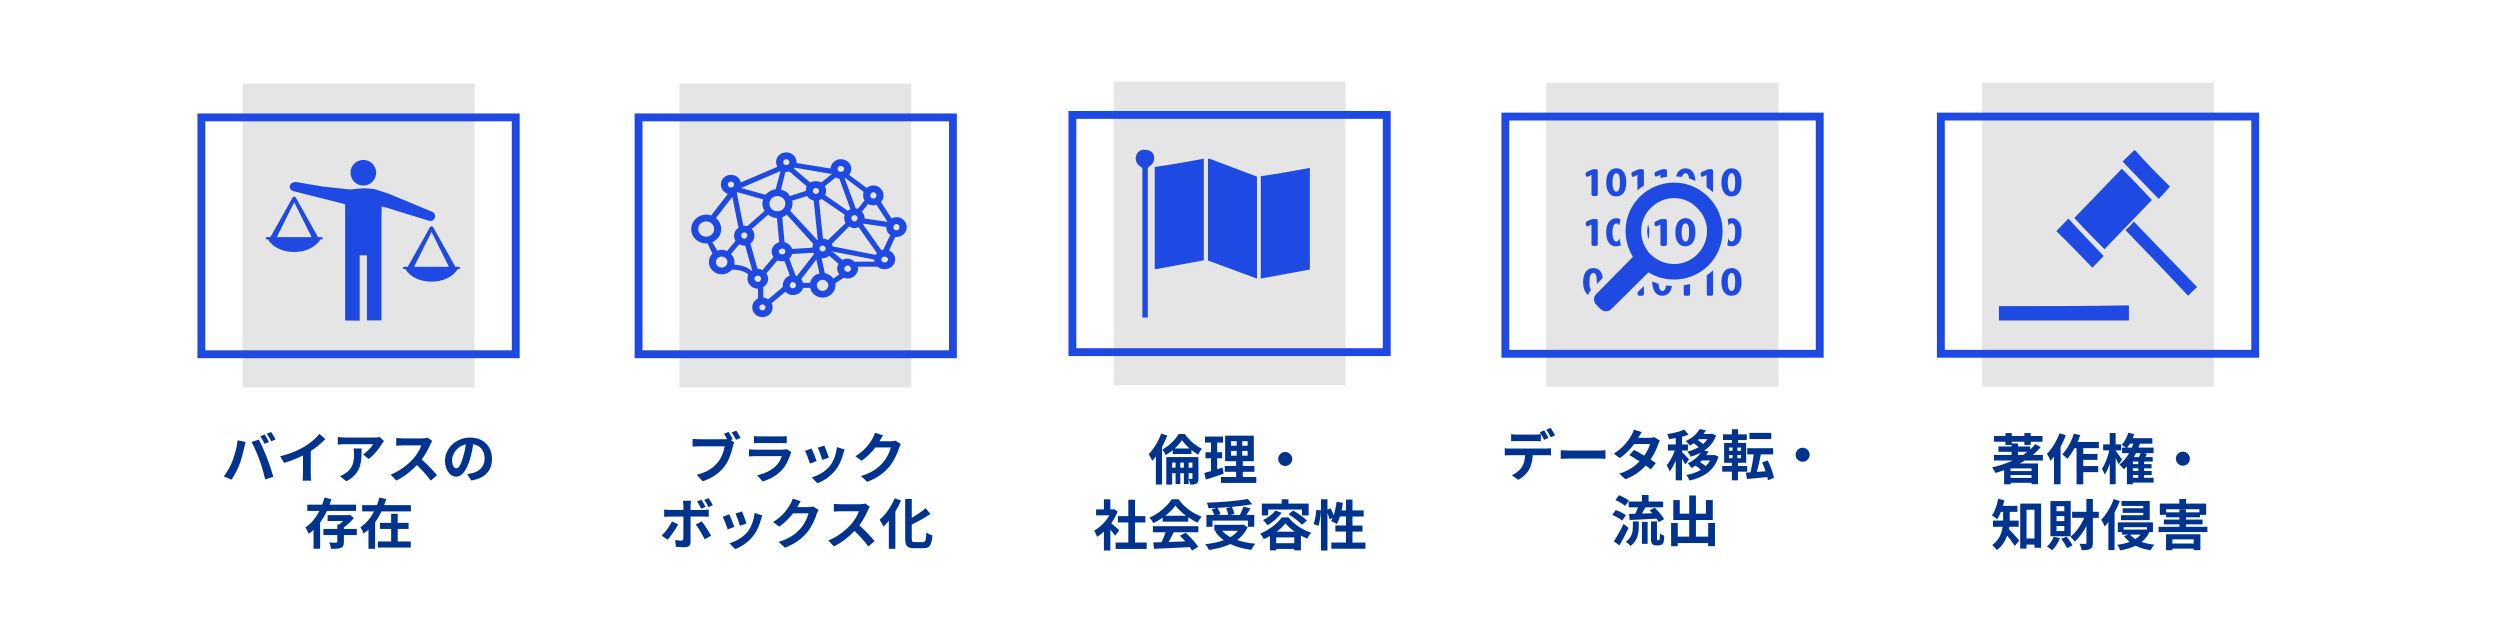<?xml version="1.0" encoding="UTF-8"?><svg id="_レイヤー_1" xmlns="http://www.w3.org/2000/svg" xmlns:xlink="http://www.w3.org/1999/xlink" viewBox="0 0 820 205"><defs><style>.cls-1{fill-rule:evenodd;}.cls-1,.cls-2{fill:#1e49e2;}.cls-1,.cls-2,.cls-3,.cls-4,.cls-5{stroke-width:0px;}.cls-3{fill:#e5e5e5;}.cls-4,.cls-6{fill:none;}.cls-7{clip-path:url(#clippath);}.cls-5{fill:#00338d;}.cls-6{stroke:#1e49e2;stroke-miterlimit:8;stroke-width:2.58px;}</style><clipPath id="clippath"><rect class="cls-4" x="84" y="43.8" width="69.15" height="69.15"/></clipPath></defs><rect class="cls-3" x="365.28" y="26.76" width="76.03" height="99.54"/><rect class="cls-6" x="351.74" y="37.69" width="103.11" height="77.81"/><path class="cls-1" d="M378.75,54.77c5.36-.74,10.72-1.73,16.09-2.72v33.33l-16.09,2.96v-33.58Z"/><path class="cls-1" d="M413.54,57.79c5.36-.74,10.72-1.73,16.09-2.72v33.33l-16.09,2.96v-33.58Z"/><path class="cls-1" d="M396.21,85.44v-33.38h.51c5.11,1.98,9.96,3.71,15.06,5.69.51,0,.51.25.51.74v32.89c-5.36-1.98-10.72-3.96-16.09-5.93"/><path class="cls-1" d="M376.47,104.16h-1.78v-48.61c0-.49-.25-.74-.76-.99-1.02-.74-1.78-2.22-1.27-3.45.25-1.23,1.52-2.22,3.05-1.97,1.27,0,2.54.74,2.79,1.97.25,1.48-.25,2.71-1.52,3.45-.25.25-.51.49-.51.74v48.85Z"/><rect class="cls-3" x="79.6" y="27.44" width="76.03" height="99.67"/><rect class="cls-6" x="66.05" y="38.51" width="103.11" height="77.68"/><g class="cls-7"><path class="cls-1" d="M88.69,77.79l7.29-13.01c.18-.35.87-.35,1.04,0l7.29,13.01h1.04c.18,0,.52.18.52.35v.35h-.69c-1.91,2.77-5.03,4.16-8.67,4.16s-6.94-1.39-8.67-4.16h-.69v-.18c0-.35.18-.53.35-.53h1.22-.02ZM102.22,77.79l-5.72-11.45-5.72,11.45h11.44Z"/><path class="cls-1" d="M133.74,87.52l7.29-13.01c.18-.35.87-.35,1.04,0l7.29,13.01h1.04c.18,0,.52.18.52.35v.35h-.69c-1.91,2.77-5.03,4.16-8.67,4.16s-6.94-1.39-8.67-4.16h-.69v-.18c0-.35.18-.53.35-.53h1.22-.02ZM147.26,87.52l-5.72-11.45-5.72,11.45h11.44Z"/><path class="cls-2" d="M123.38,56.66c0,2.32-1.89,4.21-4.21,4.21s-4.21-1.89-4.21-4.21,1.89-4.21,4.21-4.21,4.21,1.89,4.21,4.21"/><path class="cls-1" d="M141.84,69.51l-.06-.03-14.36-5.96-.19-.08v.02l-4.12-1.35c-.3-.06-.6-.11-.9-.17,0,0-1.9-.16-2.92-.17-.71,0-1.97.12-2.74.2-.38.04-.65.08-.65.08-.04,0-.07.02-.11.03-.4.04-.89.08-1.29.04-.85-.08-8.78-.95-8.78-.95l-7.87-1.35-.4-.07c-.99-.19-2.01.25-2.33,1.03-.31.79.2,1.62,1.16,1.93l.08.02,16.85,4.26v38.13l4.77.06v-21.44h2.38v21.36h4.77v-33.78l.06-3.43v-.19l1.7.45,13.45,4.14.31.1c.77.26,1.62-.11,1.95-.88s-.02-1.63-.75-1.99h0Z"/></g><rect class="cls-3" x="222.85" y="27.44" width="76.03" height="99.67"/><rect class="cls-6" x="209.45" y="38.51" width="103.11" height="77.68"/><path class="cls-1" d="M294.03,75.55c-.58,0-1.02-.42-1.02-.97s.44-1.11,1.02-1.11,1.02.56,1.02,1.11-.44.97-1.02.97M289.68,81.94c-.14,0-.44.14-.58.14l-6.09-8.61v-.14l7.69,1.11v.14c0,.97.44,1.94,1.31,2.5l-2.32,4.86ZM290.11,86.1c-.58,0-1.02-.42-1.02-.97s.44-.97,1.02-.97,1.16.42,1.16.97-.58.97-1.16.97M280.24,85.82c-.58-.56-1.31-.97-2.18-.97-.73,0-1.31.14-1.74.42l-3.34-2.78,13.78,2.64c0,.28,0,.42.15.7h-6.67ZM278.07,89.16c-.58,0-1.16-.42-1.16-.97s.58-1.11,1.16-1.11,1.02.56,1.02,1.11-.44.97-1.02.97M270.52,89.57l-1.02-4.86h.29c.87,0,1.6-.28,2.18-.83l3.05,2.64c-.14.42-.43.97-.43,1.67s.29,1.25.73,1.81l-2.03,1.39c-.58-.97-1.6-1.53-2.76-1.81M269.8,95.41c-1.02,0-1.89-.83-1.89-1.81s.87-1.81,1.89-1.81,1.89.83,1.89,1.81-.87,1.81-1.89,1.81M265.73,92.77h-2.32c-.14-.42-.44-.83-.58-1.25l4.93-6.39,1.02,4.58c-1.6.28-2.76,1.53-3.05,3.06M260.07,94.57c-.58,0-1.02-.42-1.02-.97s.44-1.11,1.02-1.11,1.02.56,1.02,1.11-.44.97-1.02.97M251.95,98.19c-.44-.28-1.02-.56-1.6-.56v-3.47c1.02-.56,1.6-1.67,1.6-2.78,0-.56-.29-1.25-.58-1.67l3.63-4.31c.44.28,1.02.28,1.6.28h.73l1.74,4.72c-1.31.42-2.32,1.67-2.32,3.2v.56l-4.79,4.03ZM250.06,101.8c-.58,0-1.02-.42-1.02-.97s.44-.97,1.02-.97,1.02.42,1.02.97-.44.97-1.02.97M247.45,91.38c0-.56.58-.97,1.16-.97s1.02.42,1.02.97-.44,1.11-1.02,1.11-1.16-.56-1.16-1.11M239.76,83.32l2.76-3.19c.44.28,1.02.42,1.6.42h.29l2.32,8.19s-.15,0-.15.14c-.87-.83-2.76-1.95-5.8-2.08.15-.28.15-.56.15-.83,0-.97-.44-1.94-1.16-2.64M236.71,87.77c-1.02,0-1.89-.83-1.89-1.81s.87-1.81,1.89-1.81,1.89.83,1.89,1.81-.87,1.81-1.89,1.81M233.67,79.44c1.74-.83,2.9-2.36,2.9-4.31,0-1.39-.73-2.78-1.74-3.61l5.37-6.94,2.03,10.14c-.87.56-1.45,1.53-1.45,2.5,0,.69.15,1.25.44,1.81l-2.76,3.33c-.58-.28-1.16-.42-1.74-.42s-1.02.14-1.45.28l-1.6-2.78ZM229.02,75.13c0-1.39,1.16-2.5,2.61-2.5s2.61,1.11,2.61,2.5-1.16,2.5-2.61,2.5-2.61-1.11-2.61-2.5M239.76,59.57c.58,0,1.02.42,1.02.97s-.44.97-1.02.97-1.02-.42-1.02-.97.44-.97,1.02-.97M257.9,52.21c.58,0,1.02.42,1.02.97s-.44.97-1.02.97-1.02-.42-1.02-.97.44-.97,1.02-.97M272.7,57.07v-.28q.15.14.15.28l-3.48,2.78c-.44-.28-1.16-.42-1.74-.42-.73,0-1.31.14-1.89.42l-5.37-4.58c.14,0,.29-.14.29-.28l12.04,2.08ZM275.75,54.43c.58,0,1.16.42,1.16.97s-.58.97-1.16.97-1.02-.42-1.02-.97.44-.97,1.02-.97M286.48,63.05c.58,0,1.02.56,1.02,1.11s-.44.97-1.02.97-1.02-.42-1.02-.97.44-1.11,1.02-1.11M282.71,69.43l2.03-2.5c.58.28,1.16.42,1.74.42.29,0,.73-.14,1.02-.14l3.63,5.56-7.55-1.11v-.14c0-.69-.29-1.53-.87-2.08M269.94,78.32l-1.31-12.64c.29-.14.58-.28.87-.42l7.55,5.14c-.15.42-.15.83-.15,1.11,0,.7.15,1.11.44,1.67l-5.8,5.56c-.44-.28-1.02-.42-1.6-.42M268.78,81.52c0-.56.44-.97,1.02-.97s1.02.42,1.02.97-.44.97-1.02.97-1.02-.42-1.02-.97M255.43,82.49c0-.56.58-.97,1.16-.97s1.02.42,1.02.97-.44.97-1.02.97-1.16-.42-1.16-.97M243.1,77.21c0-.56.44-.97,1.02-.97s1.02.42,1.02.97-.44,1.11-1.02,1.11-1.02-.56-1.02-1.11M254.42,62.07c-1.31.14-2.47.83-3.34,1.81l-7.98-2.22,12.91-5.56-1.6,5.97ZM256.01,55.96l-.15-.14h.15v.14ZM268.06,78.74l-8.85-9.58c.44-.69.73-1.53.73-2.36,0-.42,0-.7-.15-.97l4.93-1.53c.44.69,1.16,1.25,2.18,1.53l1.31,12.78c0,.14-.15.14-.15.14M252.38,66.8c0-1.39,1.16-2.5,2.61-2.5s2.61,1.11,2.61,2.5-1.16,2.5-2.61,2.5-2.61-1.11-2.61-2.5M266.46,81.24l-6.67.42c-.29-1.11-1.31-1.95-2.47-2.22l-.73-8.2c.58-.28,1.02-.42,1.45-.83l8.71,9.58c-.14.42-.29.83-.29,1.25M268.64,62.63c0,.56-.44.97-1.02.97s-1.02-.42-1.02-.97.44-.97,1.02-.97,1.02.42,1.02.97M279.23,71.52c0-.55.44-.97,1.02-.97s1.02.42,1.02.97-.44,1.11-1.02,1.11-1.02-.56-1.02-1.11M283.58,65.69l-2.18,2.78c-.29,0-.44,0-.73-.14l-3.63-9.86.14-.14,6.09,4.58c-.15.42-.15.83-.15,1.25,0,.56.15,1.11.44,1.53M274.15,58.18c.29.28.73.42,1.16.42l3.63,10c-.29.14-.58.28-.87.55l-7.4-5.14c.15-.42.29-.83.29-1.39s-.14-1.11-.44-1.53l3.63-2.92ZM257.9,56.38c.29,0,.73,0,1.02-.14l5.66,4.86c-.14.42-.29.97-.29,1.53l-5.22,1.67c-.58-1.11-1.6-1.81-2.9-2.08l1.45-5.83h.29ZM241.94,63.05l8.41,2.36c-.14.42-.29.83-.29,1.39,0,.83.29,1.67.73,2.36l-5.66,5c-.29,0-.58-.14-1.02-.14h-.29l-2.18-10.83c.15,0,.15-.14.29-.14M250.06,88.6c-.44-.28-1.02-.42-1.45-.42h-.15l-2.32-8.33c.87-.56,1.3-1.53,1.3-2.64,0-.83-.29-1.53-.87-2.08l5.37-4.72c.87.69,1.89,1.11,2.9,1.11l.73,7.92c-1.45.42-2.47,1.67-2.47,3.06,0,.69.29,1.25.58,1.81l-3.63,4.31ZM261.38,90.55c-.15,0-.29-.14-.44-.14l-2.03-5.56c.44-.42.73-.97.87-1.53l6.96-.42c.15.14.15.28.29.42l-5.66,7.22ZM287.21,83.6l-14.07-2.78c-.15-.28-.15-.56-.29-.83l5.66-5.7c.58.28,1.16.56,1.74.56.44,0,.87-.14,1.31-.42l6.09,8.61c-.14.14-.29.28-.44.56M294.03,71.24c-.58,0-1.16.14-1.6.42l-3.48-5.42c.58-.56.87-1.39.87-2.08,0-1.81-1.45-3.33-3.34-3.33-.87,0-1.6.28-2.18.83l-5.8-4.31c.44-.56.73-1.25.73-1.95,0-1.81-1.6-3.19-3.48-3.19-1.74,0-3.19,1.39-3.34,3.06l-11.17-1.81v-.28c0-1.81-1.45-3.2-3.34-3.2s-3.34,1.39-3.34,3.2c0,.56.15,1.11.44,1.53l-12.04,5.14c-.29-1.53-1.6-2.5-3.19-2.5-1.89,0-3.34,1.39-3.34,3.19,0,1.39,1.02,2.64,2.32,3.06l-5.51,7.08c-.44-.14-1.02-.28-1.6-.28-2.76,0-4.93,2.22-4.93,4.72,0,2.64,2.18,4.72,4.93,4.72h.44l1.6,3.33c-.73.69-1.16,1.67-1.16,2.78,0,2.22,1.89,4.03,4.21,4.03,1.31,0,2.47-.56,3.34-1.53,3.05,0,4.79.97,5.37,1.67-.14.42-.29.83-.29,1.25,0,1.81,1.6,3.33,3.48,3.33v3.19c-1.16.56-1.89,1.67-1.89,2.92,0,1.81,1.45,3.19,3.34,3.19s3.34-1.39,3.34-3.19c0-.56-.14-.97-.29-1.39l4.5-3.75c.58.69,1.45,1.11,2.47,1.11,1.6,0,2.9-.97,3.34-2.36h2.32c.29,1.81,2.03,3.19,4.06,3.19,2.32,0,4.21-1.81,4.21-4.03v-.7l2.76-1.81c.29.14.73.28,1.31.28,1.74,0,3.34-1.53,3.34-3.19,0-.28,0-.56-.14-.7h6.53c.58.56,1.45.83,2.32.83,1.89,0,3.48-1.39,3.48-3.2,0-1.25-.87-2.5-2.03-2.92l2.03-4.44h.44c1.89,0,3.34-1.53,3.34-3.19,0-1.81-1.45-3.33-3.34-3.33"/><rect class="cls-3" x="650.14" y="27.17" width="76.03" height="99.67"/><rect class="cls-6" x="636.6" y="38.23" width="103.11" height="77.81"/><path class="cls-1" d="M655.64,105.12v-4.7h.51c13.79,0,27.83,0,41.62-.25.51,0,.77.25.51.74v4.21h-42.64Z"/><path class="cls-1" d="M695.94,55.35c3.46,3.33,6.67,6.92,9.88,10.25-5.19,5.38-10.37,10.76-15.56,16.14-3.21-3.33-6.67-6.66-9.88-10.25,5.19-5.38,10.37-10.76,15.56-16.14"/><path class="cls-1" d="M697.16,75.49c.99-1.02,1.98-1.79,2.72-2.82,6.93,7.17,13.86,14.34,20.79,21.52-.99.77-1.98,1.79-2.97,2.82-6.68-7.17-13.61-14.34-20.54-21.52"/><path class="cls-1" d="M696.2,52.99c1.23-1.28,2.71-2.55,3.95-3.83,3.7,4.09,7.64,8.17,11.59,12-1.23,1.53-2.47,2.81-3.7,4.09-3.94-4.09-7.89-8.17-11.84-12.26"/><path class="cls-1" d="M678.42,71.71c3.7,4.09,7.64,8.17,11.59,12.26-1.23,1.28-2.47,2.55-3.7,3.83-3.95-4.09-7.89-8.17-11.84-12,1.23-1.28,2.71-2.81,3.95-4.09"/><rect class="cls-3" x="507.16" y="27.17" width="76.16" height="99.67"/><rect class="cls-6" x="493.76" y="38.23" width="103.11" height="77.81"/><path class="cls-1" d="M520.21,57.69c.13.26.39.39.64.26l.77-.39c.13-.13.39-.26.39-.26v6.47c0,.26.26.52.51.52h1.03c.26,0,.51-.26.51-.52v-7.76c0-.26-.26-.52-.51-.52h-.64c-.38,0-.77.13-1.03.26l-1.41.65c-.26.13-.39.39-.39.65l.13.65Z"/><path class="cls-1" d="M530.19,56.79c.78,0,1.16,1.05,1.16,3.03,0,2.11-.39,3.03-1.16,3.03s-1.29-.92-1.29-3.03c0-1.97.52-3.03,1.29-3.03M530.06,64.43c2.33,0,3.36-1.84,3.36-4.61,0-2.5-.91-4.61-3.23-4.61s-3.36,2.11-3.36,4.61c0,2.63,1.04,4.61,3.24,4.61"/><path class="cls-1" d="M535.2,57.7c.13.26.4.39.67.26l.8-.39c.13-.13.4-.26.4-.26v5.19c.66-.65,1.33-1.17,2.13-1.56v-4.93c0-.26-.27-.52-.53-.52h-.66c-.4,0-.8.13-1.06.26l-1.46.65c-.27.13-.4.39-.4.65l.13.65Z"/><path class="cls-1" d="M542.77,57.62c.13.25.4.38.67.25l.8-.38c.27-.12.4-.25.4-.25v1.13c.66-.12,1.46-.25,2.13-.38v-2.01c0-.25-.27-.5-.53-.5h-.66c-.4,0-.8.13-1.06.25l-1.46.63c-.27.13-.4.38-.4.63l.13.63Z"/><path class="cls-1" d="M552.88,56.81c.65,0,1.03.67,1.16,1.73.65.27,1.42.53,2.06.8-.13-2.26-1.03-4.12-3.23-4.12-1.68,0-2.71,1.06-3.1,2.66.65,0,1.29.13,1.94.13.26-.8.65-1.2,1.16-1.2"/><path class="cls-1" d="M567.99,56.79c.78,0,1.16,1.05,1.16,3.03,0,2.11-.39,3.03-1.16,3.03s-1.29-.92-1.29-3.03c0-1.97.52-3.03,1.29-3.03M567.86,64.43c2.33,0,3.36-1.84,3.36-4.61,0-2.5-.91-4.61-3.23-4.61s-3.36,2.11-3.36,4.61c0,2.63,1.04,4.61,3.24,4.61"/><path class="cls-1" d="M520.21,73.92c.13.26.39.39.64.26l.77-.39c.13,0,.39-.13.39-.13v6.47c0,.26.26.52.51.52h1.03c.26,0,.51-.26.51-.52v-7.76c0-.39-.26-.52-.51-.52h-.64c-.38,0-.77,0-1.03.13l-1.41.65c-.26.13-.39.52-.39.78l.13.52Z"/><path class="cls-1" d="M530.07,80.79c.65,0,1.17-.13,1.56-.39-.13-.78-.39-1.56-.39-2.33-.26.78-.52,1.17-1.04,1.17-.78,0-1.3-1.04-1.3-2.98,0-2.08.52-2.98,1.3-2.98.39,0,.78.26.91.78v-.13c.13-.65.26-1.3.39-1.95-.39-.26-.78-.39-1.3-.39-2.34,0-3.38,2.08-3.38,4.67s1.04,4.54,3.25,4.54"/><path class="cls-1" d="M540.71,78.45c.14-.65.27-1.43.27-2.34s-.14-1.69-.41-2.47c-.41,1.56-.41,3.25.14,4.81"/><path class="cls-1" d="M546.22,71.85h-.67c-.4,0-.8,0-1.06.13l-1.46.65c-.27.13-.4.52-.4.78l.13.52c.13.26.4.39.66.26l.8-.39c.27,0,.4-.13.4-.13v6.47c0,.26.27.52.53.52h1.06c.27,0,.53-.26.53-.52v-7.76c0-.39-.27-.52-.53-.52"/><path class="cls-1" d="M552.87,79.23c-.78,0-1.29-1.04-1.29-2.98,0-2.08.52-2.98,1.29-2.98s1.16.91,1.16,2.85c0,2.08-.39,3.11-1.16,3.11M552.87,71.57c-2.33,0-3.36,2.08-3.36,4.67s1.03,4.54,3.23,4.54c2.33,0,3.36-1.95,3.36-4.67,0-2.33-.91-4.54-3.24-4.54"/><path class="cls-1" d="M567.98,71.57c-.52,0-.91.13-1.3.39.13.65.26,1.43.26,2.08.26-.52.65-.78,1.04-.78.78,0,1.17.91,1.17,2.85,0,2.08-.39,3.11-1.17,3.11-.52,0-.78-.39-1.04-1.04-.13.78-.26,1.56-.39,2.21.39.26.78.39,1.3.39,2.34,0,3.38-1.95,3.38-4.67,0-2.33-.91-4.54-3.25-4.54"/><path class="cls-1" d="M523.78,92.53v.66l1.94-2.1c-.26-1.84-1.16-3.15-3.1-3.15-2.33,0-3.36,1.97-3.36,4.6,0,1.84.52,3.41,1.68,4.2.13-.66.52-1.18.91-1.58-.39-.53-.52-1.31-.52-2.63,0-2.1.52-3.02,1.29-3.02s1.16,1.05,1.16,3.02"/><path class="cls-1" d="M537.13,96.48c0,.26.26.53.52.53h1.03c.26,0,.52-.26.52-.53v-2.64l-2.06,1.98v.66Z"/><path class="cls-1" d="M545.3,95.45c-.78,0-1.16-.78-1.29-2.34-.65-.26-1.42-.52-2.07-.78v.13c0,2.47,1.03,4.54,3.23,4.54,1.94,0,2.97-1.3,3.23-3.25-.65,0-1.29,0-1.94-.13-.13,1.17-.52,1.82-1.16,1.82"/><path class="cls-1" d="M552.26,96.48c0,.27.26.53.52.53h1.03c.26,0,.52-.26.52-.53v-3.32c-.65.13-1.29.27-2.06.4v2.92Z"/><path class="cls-1" d="M561.88,88.62c-.64.66-1.29,1.18-2.06,1.7v6.16c0,.26.26.52.52.52h1.03c.26,0,.52-.26.52-.52v-7.86Z"/><path class="cls-1" d="M567.99,95.45c-.78,0-1.29-.91-1.29-2.98s.52-2.98,1.29-2.98,1.16,1.04,1.16,2.98-.39,2.98-1.16,2.98M567.99,87.93c-2.33,0-3.36,1.94-3.36,4.54s1.03,4.54,3.23,4.54c2.33,0,3.36-1.81,3.36-4.54,0-2.46-.91-4.54-3.24-4.54"/><path class="cls-1" d="M556.66,83.48c-1.95,1.95-4.69,3.13-7.55,3.13s-5.6-1.17-7.68-3.13c-4.17-4.3-4.17-11.08,0-15.25,2.08-2.09,4.82-3.26,7.68-3.26s5.6,1.17,7.55,3.26c2.08,1.95,3.25,4.69,3.25,7.56s-1.17,5.6-3.25,7.69M560.31,64.58c-3.12-3.13-7.16-4.69-11.19-4.69s-8.2,1.56-11.32,4.69c-5.34,5.34-5.99,13.55-2.21,19.68l-11.97,12.12c-1.04.91-1.04,2.61,0,3.65l1.3,1.3c1.04,1.04,2.73,1.04,3.64,0l12.11-11.99c2.6,1.56,5.47,2.35,8.46,2.35,4.03,0,8.07-1.56,11.19-4.56,6.25-6.25,6.25-16.42,0-22.54"/><path class="cls-1" d="M557.89,57.67c.13.26.4.38.67.26l.8-.38c.27-.13.4-.26.4-.26v4.11c.8.51,1.46,1.15,2.13,1.67v.13-7.19c0-.26-.27-.51-.53-.51h-.66c-.4,0-.8.13-1.06.26l-1.46.64c-.27.13-.4.38-.4.64l.13.64Z"/><path class="cls-5" d="M77.93,144.42l2.63.54c-.16.52-.36,1.4-.43,1.8-.25,1.26-.92,3.75-1.53,5.42-.65,1.75-1.71,3.8-2.67,5.15l-2.52-1.06c1.13-1.48,2.2-3.42,2.81-5.01.81-2.02,1.49-4.56,1.71-6.84ZM82.5,144.96l2.4-.77c.74,1.39,1.98,4.16,2.65,5.91.65,1.62,1.6,4.5,2.11,6.28l-2.67.86c-.5-2.14-1.15-4.41-1.87-6.36-.68-1.89-1.85-4.56-2.61-5.92ZM88.23,144.96l-1.44.63c-.38-.74-.92-1.82-1.4-2.5l1.42-.59c.45.67,1.08,1.8,1.42,2.47ZM90.39,144.13l-1.44.63c-.36-.76-.95-1.8-1.44-2.48l1.42-.59c.47.68,1.13,1.82,1.46,2.45Z"/><path class="cls-5" d="M101.92,155.29c0,.79.04,1.91.16,2.36h-2.84c.07-.43.13-1.57.13-2.36v-5.91c-1.85.94-4.1,1.87-6.19,2.45l-1.3-2.2c3.15-.68,6.18-2.02,8.19-3.26,1.82-1.13,3.69-2.74,4.7-4.07l1.93,1.75c-1.37,1.37-2.99,2.72-4.77,3.87v7.36Z"/><path class="cls-5" d="M125.96,144.67c-.2.23-.54.67-.7.94-.85,1.4-2.56,3.67-4.34,4.93l-1.85-1.49c1.44-.88,2.85-2.47,3.31-3.35h-9.38c-.76,0-1.35.05-2.2.13v-2.5c.68.11,1.44.18,2.2.18h9.7c.5,0,1.49-.05,1.82-.16l1.44,1.33ZM118.61,147.1c0,4.46-.09,8.14-5.01,10.77l-2.09-1.71c.58-.2,1.22-.5,1.89-.99,2.29-1.58,2.72-3.49,2.72-6.45,0-.56-.04-1.04-.13-1.62h2.61Z"/><path class="cls-5" d="M141.78,144.65c-.14.2-.47.76-.63,1.12-.61,1.4-1.62,3.33-2.83,4.95,1.78,1.55,3.96,3.85,5.02,5.15l-2.05,1.78c-1.17-1.62-2.84-3.46-4.54-5.1-1.91,2.02-4.3,3.89-6.77,5.06l-1.85-1.94c2.9-1.1,5.69-3.28,7.38-5.17,1.19-1.35,2.29-3.13,2.68-4.41h-6.1c-.76,0-1.75.11-2.12.13v-2.56c.49.07,1.58.13,2.12.13h6.34c.79,0,1.51-.11,1.87-.23l1.48,1.1Z"/><path class="cls-5" d="M153.24,155.49c.68-.09,1.19-.18,1.66-.29,2.29-.54,4.05-2.18,4.05-4.77s-1.33-4.3-3.73-4.72c-.25,1.51-.56,3.17-1.06,4.84-1.06,3.6-2.61,5.8-4.56,5.8s-3.64-2.18-3.64-5.19c0-4.11,3.58-7.63,8.21-7.63s7.2,3.08,7.2,6.97-2.3,6.41-6.81,7.09l-1.33-2.11ZM151.85,150.09c.41-1.31.74-2.84.95-4.32-2.95.61-4.52,3.2-4.52,5.17,0,1.8.72,2.68,1.39,2.68.74,0,1.46-1.12,2.18-3.53Z"/><path class="cls-5" d="M107.23,167.58c-.63,1.35-1.35,2.65-2.23,3.82v8.59h-2.16v-6.18c-.5.47-1.03.88-1.6,1.28-.22-.59-.7-1.57-1.06-2.11,1.96-1.28,3.49-3.24,4.59-5.4h-3.98v-2.05h4.88c.31-.77.54-1.57.74-2.32l2.29.52c-.18.59-.38,1.21-.61,1.8h8.7v2.05h-9.54ZM117.03,175.51h-4.23v2.23c0,1.08-.2,1.64-.97,1.94-.74.32-1.8.34-3.24.34-.07-.63-.34-1.48-.59-2.07.9.05,1.96.05,2.25.04.29-.02.38-.07.38-.31v-2.18h-4.56v-2h4.56v-1.48h.67c.41-.32.83-.72,1.22-1.12h-5.06v-1.93h6.84l.45-.13,1.33,1.08c-.9,1.03-2.11,2.2-3.28,3.08v.49h4.23v2Z"/><path class="cls-5" d="M134.78,165.69v2.05h-9.63c-.59,1.24-1.28,2.45-2.11,3.55v8.71h-2.18v-6.27c-.5.47-1.01.86-1.58,1.26-.23-.58-.72-1.55-1.06-2.07,1.89-1.22,3.4-3.12,4.48-5.19h-3.91v-2.05h4.86c.31-.85.58-1.67.79-2.5l2.25.54c-.2.67-.43,1.31-.68,1.96h8.77ZM130.45,177.6h4.27v1.98h-10.79v-1.98h4.36v-4.11h-3.66v-1.98h3.66v-2.99h2.16v2.99h3.56v1.98h-3.56v4.11Z"/><path class="cls-5" d="M239.68,144.35l1.13.74c-.16.34-.29.86-.4,1.24-.41,1.76-1.19,4.56-2.7,6.55-1.62,2.16-4.02,3.94-7.24,4.97l-1.96-2.14c3.58-.85,5.6-2.39,7.06-4.23,1.19-1.49,1.87-3.53,2.12-5.08h-8.39c-.83,0-1.67.04-2.14.07v-2.54c.52.07,1.55.14,2.14.14h8.34c.22,0,.52,0,.85-.04-.31-.59-.67-1.22-1.01-1.75l1.48-.61c.47.68,1.06,1.73,1.39,2.38l-.67.29ZM241.48,141.23c.45.65,1.1,1.75,1.44,2.38l-1.49.65c-.4-.74-.95-1.76-1.44-2.41l1.49-.61Z"/><path class="cls-5" d="M259.57,148.27c-.13.23-.27.56-.34.76-.54,1.75-1.31,3.49-2.66,4.99-1.82,2.02-4.12,3.24-6.43,3.89l-1.8-2.03c2.72-.56,4.88-1.75,6.25-3.15.97-.99,1.53-2.11,1.85-3.11h-8.7c-.43,0-1.33.02-2.09.09v-2.34c.76.07,1.53.11,2.09.11h8.91c.58,0,1.06-.07,1.31-.18l1.6.99ZM247.31,143.05c.5.07,1.26.09,1.87.09h6.93c.56,0,1.44-.02,1.94-.09v2.32c-.49-.04-1.33-.05-1.98-.05h-6.9c-.58,0-1.35.02-1.87.05v-2.32Z"/><path class="cls-5" d="M267.88,151.21l-2.2.83c-.31-.97-1.21-3.37-1.64-4.16l2.16-.77c.45.92,1.31,3.1,1.67,4.11ZM277.03,147.46c-.22.58-.32.95-.43,1.31-.47,1.82-1.22,3.69-2.45,5.28-1.67,2.16-3.93,3.67-6.03,4.46l-1.89-1.93c1.98-.52,4.48-1.89,5.98-3.76,1.22-1.53,2.09-3.92,2.29-6.18l2.54.81ZM271.86,150.09l-2.16.76c-.22-.88-1.01-3.06-1.46-4l2.14-.7c.34.77,1.22,3.11,1.48,3.94Z"/><path class="cls-5" d="M295.48,145.66c-.2.34-.45.85-.59,1.3-.49,1.6-1.51,4-3.13,6.01-1.71,2.09-3.89,3.73-7.27,5.08l-2.12-1.91c3.69-1.1,5.69-2.67,7.26-4.45,1.22-1.4,2.27-3.56,2.56-4.92h-5.06c-1.21,1.57-2.77,3.15-4.54,4.36l-2.02-1.49c3.15-1.93,4.72-4.25,5.62-5.8.27-.45.65-1.28.81-1.89l2.63.86c-.43.63-.88,1.44-1.1,1.84l-.05.09h3.62c.56,0,1.15-.09,1.57-.22l1.84,1.13Z"/><path class="cls-5" d="M222.43,172c-.83,1.6-2.48,3.96-3.47,5.02l-1.94-1.33c1.21-1.15,2.65-3.13,3.39-4.65l2.03.95ZM226.5,169.44v8.37c0,1.04-.59,1.69-1.87,1.69-.97,0-2.02-.05-2.94-.16l-.22-2.23c.77.14,1.57.22,2,.22.47,0,.65-.18.67-.65.02-.67.02-6.37.02-7.22v-.02h-4.57c-.54,0-1.24.02-1.75.07v-2.4c.54.07,1.19.14,1.75.14h4.57v-1.44c0-.47-.09-1.26-.16-1.57h2.67c-.04.25-.16,1.12-.16,1.57v1.44h4.2c.5,0,1.3-.05,1.76-.13v2.36c-.56-.04-1.26-.05-1.75-.05h-4.21ZM230.17,170.99c.92,1.15,2.36,3.42,3.08,4.74l-2.12,1.15c-.77-1.55-2.05-3.73-2.92-4.83l1.96-1.06ZM229.99,166.86c-.36-.72-.86-1.69-1.35-2.38l1.42-.59c.45.67,1.04,1.69,1.37,2.36l-1.44.61ZM232.39,166.34c-.38-.76-.9-1.69-1.4-2.38l1.42-.58c.49.67,1.08,1.69,1.4,2.32l-1.42.63Z"/><path class="cls-5" d="M240.88,172.81l-2.2.83c-.31-.97-1.21-3.37-1.64-4.16l2.16-.77c.45.92,1.31,3.1,1.67,4.11ZM250.03,169.06c-.22.58-.32.95-.43,1.31-.47,1.82-1.22,3.69-2.45,5.28-1.67,2.16-3.93,3.67-6.03,4.46l-1.89-1.93c1.98-.52,4.48-1.89,5.98-3.76,1.22-1.53,2.09-3.92,2.29-6.18l2.54.81ZM244.86,171.69l-2.16.76c-.22-.88-1.01-3.06-1.46-4l2.14-.7c.34.77,1.22,3.11,1.48,3.94Z"/><path class="cls-5" d="M268.48,167.26c-.2.34-.45.85-.59,1.3-.49,1.6-1.51,4-3.13,6.01-1.71,2.09-3.89,3.73-7.27,5.08l-2.12-1.91c3.69-1.1,5.69-2.67,7.26-4.45,1.22-1.4,2.27-3.56,2.56-4.92h-5.06c-1.21,1.57-2.77,3.15-4.54,4.36l-2.02-1.49c3.15-1.93,4.72-4.25,5.62-5.8.27-.45.65-1.28.81-1.89l2.63.86c-.43.63-.88,1.44-1.1,1.84l-.05.09h3.62c.56,0,1.15-.09,1.57-.22l1.84,1.13Z"/><path class="cls-5" d="M285.31,166.25c-.14.2-.47.76-.63,1.12-.61,1.4-1.62,3.33-2.83,4.95,1.78,1.55,3.96,3.85,5.02,5.15l-2.05,1.78c-1.17-1.62-2.84-3.46-4.54-5.1-1.91,2.02-4.3,3.89-6.77,5.06l-1.85-1.94c2.9-1.1,5.69-3.28,7.38-5.17,1.19-1.35,2.29-3.13,2.68-4.41h-6.1c-.76,0-1.75.11-2.12.13v-2.56c.49.07,1.58.13,2.12.13h6.34c.79,0,1.51-.11,1.87-.23l1.48,1.1Z"/><path class="cls-5" d="M295.55,164.15c-.52,1.22-1.15,2.45-1.87,3.64v12.21h-2.14v-9.18c-.58.7-1.19,1.35-1.78,1.91-.23-.54-.85-1.73-1.24-2.27,1.94-1.64,3.84-4.29,4.92-7l2.12.7ZM302.7,177.81c.86,0,1.01-.61,1.15-3.15.5.38,1.4.79,1.98.92-.25,3.1-.81,4.23-2.93,4.23h-3.08c-2.27,0-2.92-.72-2.92-3.26v-12.87h2.16v6.16c1.69-.97,3.35-2.12,4.54-3.15l1.58,1.87c-1.78,1.26-4.02,2.47-6.12,3.48v4.54c0,1.06.13,1.24.99,1.24h2.65Z"/><path class="cls-5" d="M382.88,142.85c-.47,1.24-1.06,2.5-1.73,3.71v12.37h-2.03v-9.2c-.4.52-.81,1.01-1.22,1.44-.2-.52-.77-1.71-1.13-2.21,1.62-1.62,3.17-4.18,4.09-6.75l2.03.65ZM384.65,147.67c-.72.59-1.49,1.15-2.3,1.6-.22-.52-.72-1.35-1.12-1.8,2.21-1.15,4.34-3.37,5.35-5.11h2.03c1.42,2,3.53,3.89,5.6,4.81-.43.52-.88,1.33-1.21,1.96-.72-.41-1.49-.95-2.21-1.53v1.3h-6.14v-1.22ZM393.09,156.91c0,.86-.13,1.37-.63,1.69-.52.32-1.15.36-2.07.36-.04-.58-.29-1.35-.52-1.87.43.02.88.02,1.03,0,.16,0,.22-.05.22-.22v-1.67h-1.24v3.56h-1.57v-3.56h-1.17v3.56h-1.55v-3.56h-1.12v3.76h-1.93v-9.04h10.55v6.99ZM385.58,153.4v-1.67h-1.12v1.67h1.12ZM390.19,147.1c-.99-.88-1.89-1.84-2.5-2.72-.58.86-1.4,1.82-2.38,2.72h4.88ZM388.3,153.4v-1.67h-1.17v1.67h1.17ZM391.11,153.4v-1.67h-1.24v1.67h1.24Z"/><path class="cls-5" d="M401.37,155.36c-1.98.7-4.14,1.39-5.87,1.94l-.49-2.18c.63-.16,1.37-.36,2.2-.59v-4.23h-1.82v-1.96h1.82v-3.17h-1.98v-2h5.94v2h-1.93v3.17h1.62v1.96h-1.62v3.6c.59-.18,1.19-.36,1.76-.56l.36,2.02ZM412.06,156.46v1.94h-11.58v-1.94h4.97v-1.71h-3.73v-1.93h3.73v-1.55h-3.6v-8.37h9.4v8.37h-3.62v1.55h3.82v1.93h-3.82v1.71h4.43ZM403.78,146.21h1.85v-1.49h-1.85v1.49ZM403.78,149.46h1.85v-1.55h-1.85v1.55ZM409.22,144.72h-1.78v1.49h1.78v-1.49ZM409.22,147.91h-1.78v1.55h1.78v-1.55Z"/><path class="cls-5" d="M421.55,148.25c1.26,0,2.3,1.04,2.3,2.3s-1.04,2.3-2.3,2.3-2.3-1.04-2.3-2.3,1.04-2.3,2.3-2.3Z"/><path class="cls-5" d="M365.8,175.67c-.38-.5-.99-1.22-1.6-1.89v6.79h-2.12v-6.21c-.72.67-1.48,1.26-2.23,1.73-.18-.58-.68-1.62-1.01-2.03,1.96-1.06,3.85-2.95,5.04-5.04h-4.36v-1.93h2.56v-3.31h2.12v3.31h.81l.38-.09,1.21.77c-.54,1.37-1.26,2.67-2.12,3.85.86.7,2.25,1.94,2.63,2.3l-1.3,1.75ZM376.12,177.95v2.09h-10.19v-2.09h4.16v-6.59h-3.42v-2.07h3.42v-5.38h2.2v5.38h3.4v2.07h-3.4v6.59h3.83Z"/><path class="cls-5" d="M381.35,169.79c-.95.68-2,1.3-3.04,1.8-.25-.52-.81-1.33-1.26-1.8,3.08-1.35,5.92-3.91,7.27-6.03h2.23c1.91,2.65,4.77,4.7,7.62,5.71-.54.56-1.01,1.33-1.39,1.96-.99-.47-2.03-1.06-3.02-1.75v1.42h-8.41v-1.31ZM378.17,172.6h14.89v1.98h-8.07c-.52,1.06-1.12,2.18-1.66,3.19,1.73-.05,3.58-.13,5.42-.2-.56-.65-1.17-1.3-1.76-1.84l1.89-.99c1.6,1.4,3.28,3.28,4.12,4.63l-2,1.21c-.18-.34-.43-.72-.72-1.12-4.23.23-8.68.41-11.74.56l-.29-2.09,2.72-.09c.49-1.01.99-2.2,1.37-3.26h-4.18v-1.98ZM388.99,169.15c-1.39-1.04-2.63-2.21-3.46-3.33-.77,1.1-1.93,2.27-3.3,3.33h6.75Z"/><path class="cls-5" d="M409.24,172.93c-.81,1.76-2,3.13-3.46,4.19,1.73.61,3.75,1.03,5.96,1.22-.45.49-1.03,1.42-1.31,2-2.61-.32-4.93-.94-6.88-1.89-2.07.99-4.47,1.58-7,1.93-.22-.5-.81-1.46-1.26-1.89,2.25-.23,4.34-.65,6.12-1.31-1.1-.77-2.05-1.73-2.84-2.83l.59-.25h-.85v-1.96h9.09l.4-.09,1.44.88ZM397.71,172.8h-2v-3.91h2.57c-.18-.56-.52-1.28-.85-1.85l1.6-.45c-.9.05-1.82.09-2.68.11-.04-.54-.29-1.35-.49-1.82,4.74-.16,10.15-.59,13.43-1.22l1.44,1.73c-1.94.36-4.27.65-6.66.86.36.72.7,1.67.81,2.32l-1.33.32h3.13c.43-.83.9-1.89,1.17-2.7l2.29.54c-.41.76-.88,1.49-1.3,2.16h2.56v3.91h-2.09v-2.05h-11.61v2.05ZM403.96,166.25c-1.51.14-3.08.25-4.61.32.41.67.83,1.48,1.01,2.05l-.94.27h3.44c-.11-.63-.38-1.53-.68-2.23l1.78-.41ZM400.83,174.1c.74.81,1.66,1.49,2.74,2.09.95-.58,1.8-1.26,2.45-2.09h-5.19Z"/><path class="cls-5" d="M422.61,169.72c1.91,2.32,4.68,4.12,7.44,5.02-.49.54-.97,1.33-1.33,1.94-.65-.29-1.33-.63-2.02-1.01v4.86h-2.18v-.49h-5.92v.5h-2.07v-4.72c-.65.38-1.31.72-1.98,1.01-.27-.52-.79-1.35-1.21-1.82,2.94-1.15,5.74-3.4,7.09-5.31h2.18ZM415.97,169.06h-2.09v-3.87h6.52v-1.44h2.2v1.44h6.64v3.87h-2.2v-1.93h-11.07v1.93ZM420.36,168.17c-1.13,1.62-2.94,3.15-4.59,4.11-.31-.45-1.04-1.31-1.48-1.71,1.55-.7,3.1-1.85,4-3.1l2.07.7ZM424.52,178.17v-1.91h-5.92v1.91h5.92ZM424.66,174.39c-1.22-.86-2.3-1.8-3.04-2.72-.68.88-1.69,1.84-2.88,2.72h5.92ZM424.16,167.44c1.51.9,3.53,2.29,4.52,3.29l-1.62,1.4c-.92-1.01-2.84-2.47-4.41-3.44l1.51-1.26Z"/><path class="cls-5" d="M447.87,177.95v2.03h-11.2v-2.03h4.81v-3.6h-3.48v-2h3.48v-2.95h-1.98c-.27.94-.63,1.8-1.01,2.48-.43-.27-1.4-.76-1.91-.97.18-.32.36-.67.54-1.04l-1.03.47c-.11-.54-.38-1.33-.68-2.07v12.3h-2.14v-12.87c-.11,1.51-.4,3.49-.81,4.77l-1.58-.58c.43-1.19.76-3.21.88-4.68l1.51.22v-3.67h2.14v3.4l1.04-.43c.36.7.74,1.57.99,2.27.45-1.31.77-2.86.95-4.39l2.09.29c-.13.85-.27,1.69-.45,2.5h1.44v-3.53h2.14v3.53h3.67v2.02h-3.67v2.95h3.29v2h-3.29v3.6h4.25Z"/><path class="cls-5" d="M507.08,147.12c.38,0,1.17-.04,1.64-.11v2.34c-.45-.04-1.13-.05-1.64-.05h-4.34c-.11,1.85-.5,3.37-1.15,4.63-.63,1.24-2.02,2.65-3.62,3.46l-2.11-1.53c1.28-.49,2.54-1.51,3.26-2.57.74-1.12,1.04-2.47,1.12-3.98h-4.95c-.52,0-1.22.04-1.73.07v-2.36c.54.07,1.17.11,1.73.11h11.79ZM497.58,144.67c-.61,0-1.39.02-1.93.05v-2.32c.58.09,1.31.14,1.93.14h5.89c.61,0,1.33-.05,1.94-.14v2.32c-.61-.04-1.31-.05-1.94-.05h-5.89ZM506.47,144.25c-.38-.74-.94-1.8-1.42-2.5l1.44-.59c.45.67,1.08,1.8,1.42,2.47l-1.44.63ZM508.63,143.43c-.38-.76-.95-1.8-1.44-2.49l1.42-.59c.47.68,1.13,1.82,1.44,2.45l-1.42.63Z"/><path class="cls-5" d="M511.92,147.66c.65.05,1.96.11,2.9.11h9.67c.83,0,1.64-.07,2.11-.11v2.83c-.43-.02-1.35-.09-2.11-.09h-9.67c-1.03,0-2.23.04-2.9.09v-2.83Z"/><path class="cls-5" d="M544.45,144.51c-.2.34-.43.83-.59,1.28-.47,1.39-1.3,3.21-2.48,4.93.67.41,1.28.83,1.73,1.15l-1.64,2.11c-.43-.38-1.01-.81-1.67-1.28-1.6,1.75-3.73,3.37-6.64,4.48l-2.09-1.82c3.19-.97,5.22-2.5,6.72-4.03-1.22-.79-2.45-1.53-3.37-2.05l1.53-1.71c.95.49,2.18,1.17,3.38,1.89.88-1.28,1.6-2.75,1.87-3.83h-5.17c-1.26,1.67-2.94,3.4-4.75,4.65l-1.94-1.49c3.17-1.95,4.84-4.41,5.74-5.98.27-.43.65-1.26.81-1.89l2.61.81c-.43.63-.9,1.46-1.12,1.84l-.02.02h3.69c.56,0,1.17-.07,1.57-.2l1.84,1.13Z"/><path class="cls-5" d="M552.78,152.34c-.22-.47-.65-1.17-1.08-1.82v7.02h-2.07v-6.46c-.58,1.39-1.26,2.66-1.96,3.56-.2-.61-.65-1.49-.99-2.03,1.01-1.17,2-3.08,2.67-4.83h-2.29v-2h2.58v-2.09c-.76.14-1.49.27-2.2.36-.11-.49-.36-1.21-.59-1.64,1.98-.34,4.2-.86,5.58-1.49l1.42,1.64c-.65.25-1.37.49-2.14.68v2.54h1.93v2h-1.93v.52c.49.4,1.96,1.96,2.3,2.36l-1.22,1.67ZM563.68,149.76c-1.44,4.66-4.93,6.82-9.51,7.85-.22-.54-.68-1.39-1.06-1.82,1.8-.32,3.44-.86,4.79-1.69-.49-.47-1.15-.97-1.76-1.37-.41.27-.85.52-1.3.77-.27-.47-.86-1.17-1.3-1.5,2.03-.95,3.46-2.23,4.32-3.53-1.03.56-2.14.99-3.31,1.33-.22-.49-.72-1.28-1.1-1.69,1.33-.31,2.59-.79,3.69-1.44-.45-.43-1.06-.92-1.6-1.28-.4.25-.81.52-1.26.76-.29-.45-.92-1.17-1.33-1.48,2.27-1.04,3.73-2.54,4.5-3.92l2.09.38c-.23.41-.49.81-.77,1.19h2.41l.34-.09,1.37.61c-.79,2.18-2.2,3.8-3.94,4.99l1.46.25c-.22.41-.47.81-.74,1.21h2.27l.38-.07,1.37.54ZM557.25,144.04c-.11.11-.23.22-.36.32.59.36,1.24.83,1.73,1.28.56-.49,1.04-1.01,1.42-1.6h-2.79ZM558.2,151.04c-.18.18-.38.36-.58.54.63.38,1.33.86,1.85,1.31.56-.54,1.04-1.15,1.42-1.85h-2.7Z"/><path class="cls-5" d="M570.05,154.7v2.85h-1.98v-2.85h-3.19v-1.85h3.19v-1.06h-2.56v-6.5h2.56v-.97h-2.94v-1.85h2.94v-1.69h2.02v1.69h2.86v1.85h-2.86v.97h2.65v6.5h-2.68v1.06h3.02v1.85h-3.02ZM567.15,147.86h1.13v-1.08h-1.13v1.08ZM567.15,150.3h1.13v-1.06h-1.13v1.06ZM571.04,146.78h-1.19v1.08h1.19v-1.08ZM571.04,149.24h-1.19v1.06h1.19v-1.06ZM579.88,157.52c-.05-.32-.11-.67-.2-1.04-2.39.25-4.81.47-6.66.63l-.4-2.09,1.51-.09c.43-1.66.85-3.94,1.1-5.89h-2.14v-2.02h8.5v2.02h-4.02c-.38,1.98-.88,4.11-1.33,5.74l2.88-.2c-.32-.99-.72-2-1.15-2.86l1.82-.72c.95,1.8,1.76,4.12,2.07,5.73l-1.98.79ZM580.98,144.02h-7.17v-2.03h7.17v2.03Z"/><path class="cls-5" d="M591.27,146.85c1.26,0,2.3,1.04,2.3,2.3s-1.04,2.3-2.3,2.3-2.3-1.04-2.3-2.3,1.04-2.3,2.3-2.3Z"/><path class="cls-5" d="M532.07,170.77c-.68-.61-2.11-1.4-3.24-1.89l1.13-1.6c1.12.4,2.61,1.1,3.33,1.71l-1.22,1.78ZM534.17,173.16c-.9,1.91-1.96,3.98-2.97,5.74l-1.87-1.33c.9-1.37,2.2-3.64,3.22-5.74l1.62,1.33ZM533.04,165.96c-.65-.63-2.05-1.46-3.19-1.94l1.17-1.6c1.1.43,2.54,1.19,3.26,1.78l-1.24,1.76ZM535.58,171.02h1.93v1.75c0,2-.31,4.52-2.72,6.34-.31-.45-1.03-1.1-1.51-1.4,2.07-1.48,2.3-3.46,2.3-5.01v-1.67ZM538.55,164.5v-2.14h2.18v2.14h4.79v1.91h-5.83c-.38.7-.77,1.4-1.13,2.04,1.08-.02,2.25-.05,3.4-.11-.31-.32-.61-.67-.9-.95l1.66-.88c1.17,1.12,2.52,2.67,3.1,3.78l-1.8.97c-.14-.34-.38-.74-.67-1.15-3.15.2-6.45.34-8.82.45l-.22-2c.61-.02,1.3-.02,2.05-.04.31-.65.65-1.41.9-2.11h-3.06v-1.91h4.36ZM538.55,171.18h1.87v7.2h-1.87v-7.2ZM544.02,177.2c.09,0,.18-.02.23-.07.07-.04.11-.18.14-.47.02-.27.04-.9.05-1.71.36.31.95.63,1.44.79-.04.81-.11,1.73-.22,2.11-.13.4-.31.63-.59.81-.23.14-.67.23-.99.23h-.92c-.43,0-.92-.14-1.22-.45-.29-.29-.41-.68-.41-1.89v-5.53h1.96v5.58c0,.27,0,.43.04.5.04.05.13.09.2.09h.29Z"/><path class="cls-5" d="M562.51,171.53v7.62h-2.23v-1.03h-9.98v1.04h-2.18v-7.63h2.18v4.48h3.76v-5.44h-5.22v-6.54h2.12v4.45h3.1v-5.96h2.2v5.96h3.28v-4.45h2.25v6.54h-5.53v5.44h4.02v-4.48h2.23Z"/><path class="cls-5" d="M664.16,151.06c-.54.34-1.12.65-1.67.95h5.98v6.81h-2.12v-.45h-6.86v.49h-2.14v-4.63c-.94.34-1.91.63-2.86.9-.22-.45-.74-1.4-1.08-1.84,2.36-.52,4.68-1.28,6.77-2.23h-6.16v-1.84h5.78v-1.03h-4.3v-1.75h4.3v-.49h-2.02v-1.06h-3.76v-1.87h3.76v-.97h2.09v.97h4.12v-.97h2.09v.97h3.87v1.87h-3.87v1.06h-2.09v-1.06h-4.12v.56h2.05v.99h3.98v.99c.61-.54,1.21-1.13,1.69-1.76l1.76,1.01c-.77.9-1.66,1.75-2.59,2.54h3.31v1.84h-5.91ZM666.33,153.64h-6.86v.86h6.86v-.86ZM666.33,156.75v-.92h-6.86v.92h6.86ZM661.91,149.23h1.64c.5-.32.97-.67,1.44-1.03h-3.08v1.03Z"/><path class="cls-5" d="M677.6,142.76c-.47,1.26-1.06,2.54-1.73,3.75v12.33h-2.16v-9c-.38.45-.76.9-1.12,1.3-.2-.52-.81-1.75-1.19-2.29,1.64-1.62,3.21-4.18,4.1-6.73l2.09.65ZM683.31,147.01v1.89h4.66v1.94h-4.66v2.04h4.9v1.98h-4.9v4h-2.2v-11.85h-.68c-.72,1.33-1.55,2.56-2.36,3.49-.34-.4-1.19-1.15-1.64-1.49,1.58-1.62,3.01-4.21,3.82-6.79l2.07.52c-.25.76-.54,1.49-.88,2.23h6.99v2.03h-5.11Z"/><path class="cls-5" d="M694.95,152.27c-.22-.5-.61-1.26-1.01-1.98v8.55h-1.94v-6.73c-.47,1.39-1.03,2.65-1.64,3.55-.2-.59-.63-1.4-.94-1.89,1.01-1.4,1.96-3.91,2.41-6.03h-2v-1.98h2.16v-3.71h1.94v3.71h1.8v1.98h-1.8v.14c.56.7,1.8,2.41,2.09,2.86l-1.08,1.53ZM706.39,158.3h-6.81v.54h-1.96v-5.85c-.32.32-.67.65-1.01.94-.29-.4-1.03-1.21-1.46-1.57,1.26-.94,2.32-2.21,3.19-3.73h-2.3v-1.82h1.24c-.41-.31-1.03-.7-1.4-.88.97-.97,1.76-2.48,2.2-3.98l1.94.43c-.14.45-.31.9-.49,1.35h6.43v1.8h-4.07c-.14.43-.31.86-.47,1.28h4.95v1.82h-3.26l1.13.22c-.2.36-.4.72-.59,1.06h2.43v1.48h-2.81v.85h2.45v1.37h-2.45v.86h2.48v1.35h-2.48v.9h3.11v1.58ZM699.26,146.81c.16-.41.32-.85.49-1.28h-1.12c-.29.47-.59.9-.9,1.28h1.53ZM701.36,151.39h-1.78v.85h1.78v-.85ZM701.36,153.6h-1.78v.86h1.78v-.86ZM699.58,156.72h1.78v-.9h-1.78v.9ZM700.61,148.63c-.22.43-.45.86-.68,1.28h1.66c.2-.43.4-.88.54-1.28h-1.51Z"/><path class="cls-5" d="M715.98,148.15c1.26,0,2.3,1.04,2.3,2.3s-1.04,2.3-2.3,2.3-2.3-1.04-2.3-2.3,1.04-2.3,2.3-2.3Z"/><path class="cls-5" d="M659.04,172.77c-.04.25-.07.5-.13.74.94.92,2.88,3.17,3.38,3.76l-1.44,1.8c-.59-.94-1.62-2.29-2.5-3.38-.61,1.76-1.67,3.46-3.4,4.72-.29-.45-1.08-1.3-1.53-1.62,2.34-1.67,3.17-3.92,3.46-6.01h-3.19v-2.02h3.33v-2.86h-.72c-.36.92-.77,1.75-1.22,2.41-.4-.36-1.24-.97-1.73-1.24.97-1.3,1.66-3.37,2.02-5.42l2.05.41c-.13.63-.27,1.24-.45,1.86h4.75v1.98h-2.54v2.86h2.95v2.02h-3.1ZM669.49,165.19v14.48h-2.18v-1.03h-2.61v1.3h-2.07v-14.75h6.86ZM667.31,176.62v-9.42h-2.61v9.42h2.61Z"/><path class="cls-5" d="M675.67,176.55c-.58,1.49-1.58,3.01-2.57,3.93-.38-.36-1.22-.94-1.71-1.21.95-.79,1.8-2.02,2.25-3.22l2.03.5ZM679.19,175.9h-6.66v-11.56h6.66v11.56ZM677.1,166.04h-2.56v1.64h2.56v-1.64ZM677.1,169.26h-2.56v1.67h2.56v-1.67ZM677.1,172.52h-2.56v1.67h2.56v-1.67ZM677.8,176.01c.79.88,1.6,2.05,1.98,2.88l-1.8.92c-.34-.85-1.15-2.11-1.91-3.04l1.73-.76ZM688.4,169.85h-1.94v8.17c0,1.08-.22,1.66-.83,2-.63.34-1.51.45-2.83.45-.09-.59-.41-1.53-.72-2.11.83.04,1.62.04,1.89.04.27-.02.38-.11.38-.38v-5.49c-1.06,2.05-2.38,3.85-3.8,5.09-.36-.49-1.01-1.21-1.46-1.57,1.8-1.35,3.48-3.76,4.52-6.21h-3.96v-1.98h4.7v-4.18h2.11v4.18h1.94v1.98Z"/><path class="cls-5" d="M695.31,164.35c-.47,1.24-1.06,2.5-1.73,3.71v12.37h-2.03v-9.2c-.4.52-.81,1.01-1.22,1.44-.2-.52-.77-1.71-1.13-2.21,1.62-1.62,3.17-4.18,4.09-6.75l2.03.65ZM705,174.54c-.61,1.31-1.48,2.38-2.56,3.22,1.24.43,2.67.72,4.21.9-.45.43-1.01,1.26-1.28,1.82-1.87-.29-3.53-.77-4.93-1.48-1.48.72-3.19,1.21-5.02,1.53-.16-.54-.61-1.39-.97-1.84,1.46-.18,2.83-.49,4.05-.95-.68-.54-1.3-1.19-1.8-1.91l1.33-.47h-2.02v-.83h-1.37v-3.21h11.52v3.21h-1.17ZM705.11,170.61h-9.43v-1.62h7.31v-.76h-6.75v-1.51h6.75v-.77h-7.15v-1.62h9.27v6.28ZM696.55,172.93v.77h6.88l.36-.07.4.18v-.88h-7.63ZM698.7,175.36c.43.56,1.03,1.04,1.71,1.46.68-.41,1.26-.9,1.73-1.46h-3.44Z"/><path class="cls-5" d="M724.03,172.79v1.73h-16.02v-1.73h6.84v-.79h-5.11v-1.58h5.11v-.74h-4.36v-.81h-2.07v-3.69h6.41v-1.53h2.2v1.53h6.59v3.69h-2.03v.81h-4.59v.74h5.44v1.58h-5.44v.79h7.04ZM710.47,175.24h11.25v5.2h-2.18v-.49h-7v.5h-2.07v-5.22ZM714.84,168.05v-.94h2.14v.94h4.43v-1.01h-10.91v1.01h4.34ZM712.54,176.91v1.37h7v-1.37h-7Z"/></svg>